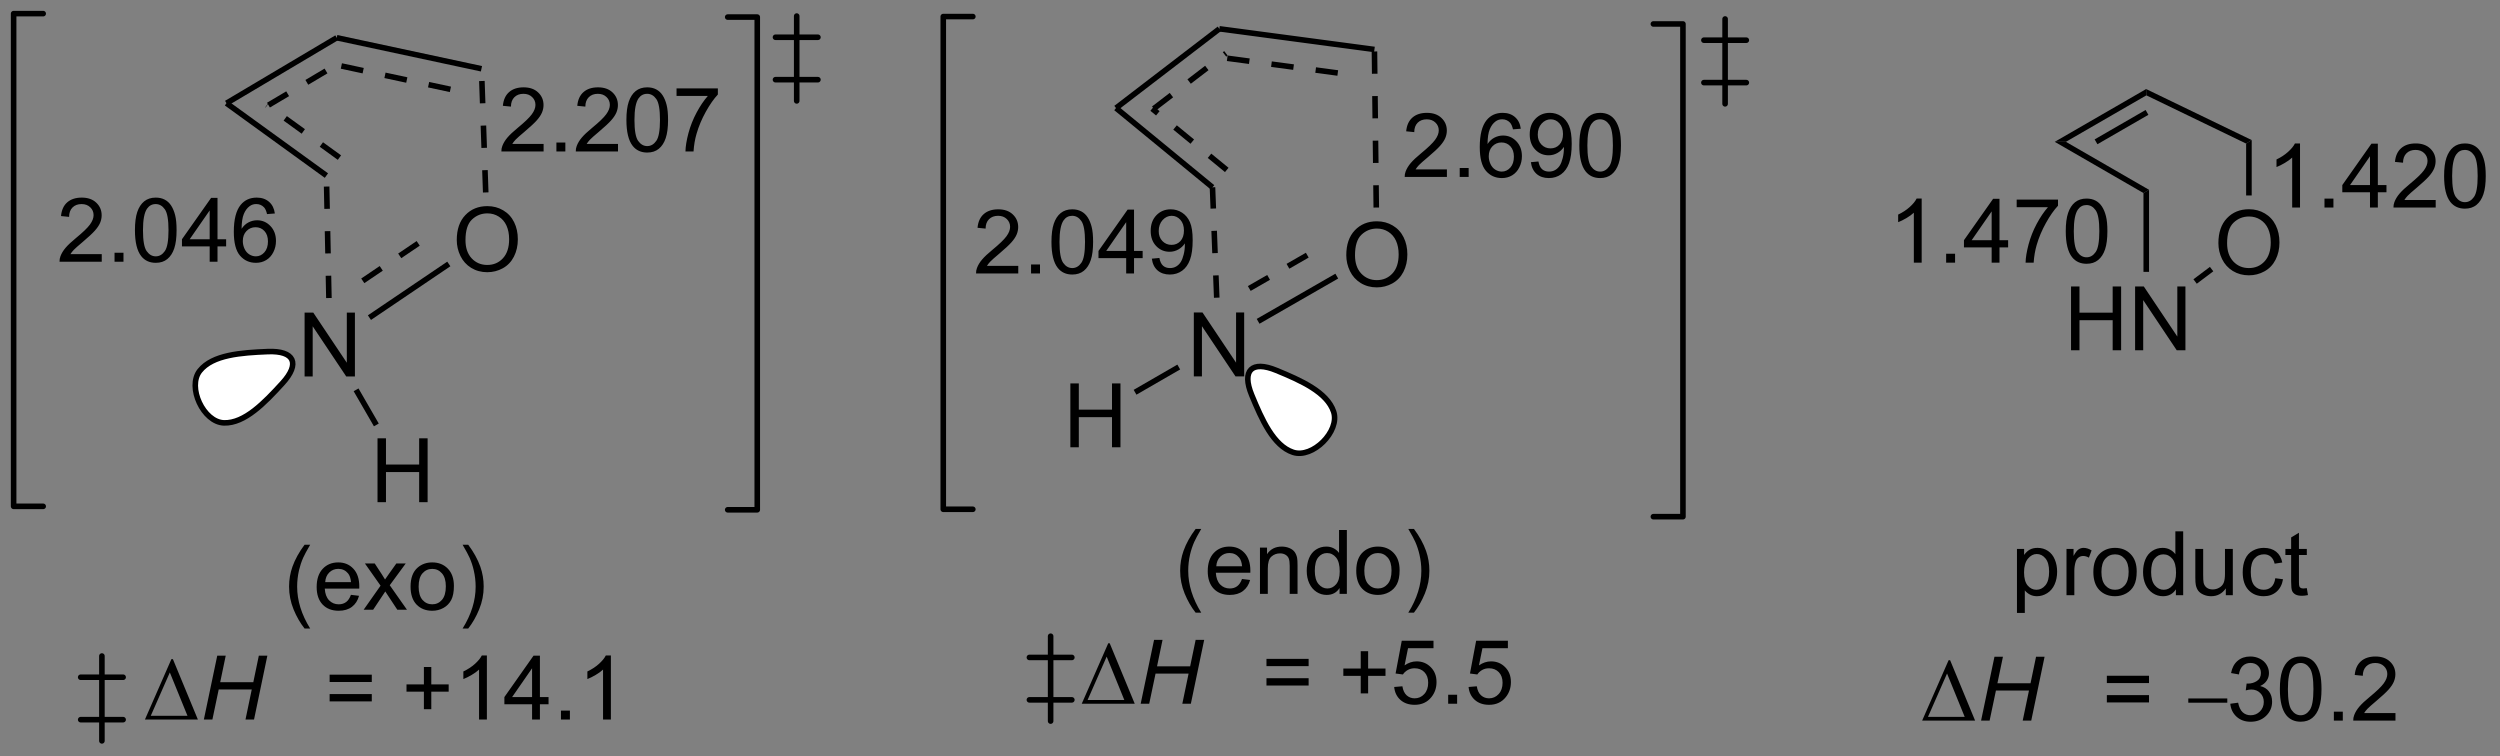 <?xml version="1.0" encoding="UTF-8"?>
<!DOCTYPE svg PUBLIC '-//W3C//DTD SVG 1.0//EN'
          'http://www.w3.org/TR/2001/REC-SVG-20010904/DTD/svg10.dtd'>
<svg stroke-dasharray="none" shape-rendering="auto" xmlns="http://www.w3.org/2000/svg" font-family="'Dialog'" text-rendering="auto" width="615" fill-opacity="1" color-interpolation="auto" color-rendering="auto" preserveAspectRatio="xMidYMid meet" font-size="12px" viewBox="0 0 615 186" fill="black" xmlns:xlink="http://www.w3.org/1999/xlink" stroke="black" image-rendering="auto" stroke-miterlimit="10" stroke-linecap="square" stroke-linejoin="miter" font-style="normal" stroke-width="1" height="186" stroke-dashoffset="0" font-weight="normal" stroke-opacity="1"
><rect x="0" y="0" width="615" height="186" fill="#808080" stroke="none"/><!--Generated by the Batik Graphics2D SVG Generator--><defs id="genericDefs"
  /><g
  ><defs id="defs1"
    ><clipPath clipPathUnits="userSpaceOnUse" id="clipPath1"
      ><path d="M0.646 4.325 L230.95 4.325 L230.95 73.927 L0.646 73.927 L0.646 4.325 Z"
      /></clipPath
      ><clipPath clipPathUnits="userSpaceOnUse" id="clipPath2"
      ><path d="M-1.347 14.59 L-1.347 82.256 L222.553 82.256 L222.553 14.59 Z"
      /></clipPath
    ></defs
    ><g transform="scale(2.667,2.667) translate(-0.646,-4.325) matrix(1.029,0,0,1.029,2.031,-10.681)"
    ><path d="M105.667 48.322 L105.667 42.595 L106.446 42.595 L109.454 47.09 L109.454 42.595 L110.18 42.595 L110.18 48.322 L109.402 48.322 L106.394 43.822 L106.394 48.322 L105.667 48.322 Z" stroke="none" clip-path="url(#clipPath2)"
    /></g
    ><g transform="matrix(2.743,0,0,2.743,3.695,-40.019)"
    ><path d="M119.392 37.475 Q119.392 36.048 120.158 35.243 Q120.924 34.436 122.135 34.436 Q122.926 34.436 123.562 34.816 Q124.2 35.194 124.533 35.871 Q124.869 36.548 124.869 37.407 Q124.869 38.279 124.517 38.967 Q124.166 39.654 123.52 40.009 Q122.877 40.363 122.129 40.363 Q121.322 40.363 120.684 39.972 Q120.049 39.579 119.721 38.904 Q119.392 38.227 119.392 37.475 ZM120.174 37.485 Q120.174 38.522 120.728 39.118 Q121.286 39.712 122.127 39.712 Q122.981 39.712 123.533 39.11 Q124.088 38.509 124.088 37.404 Q124.088 36.704 123.851 36.183 Q123.614 35.662 123.158 35.376 Q122.705 35.087 122.137 35.087 Q121.332 35.087 120.752 35.642 Q120.174 36.194 120.174 37.485 Z" stroke="none" clip-path="url(#clipPath2)"
    /></g
    ><g transform="matrix(2.743,0,0,2.743,3.695,-40.019)"
    ><path d="M111.608 43.624 L111.359 43.19 L118.414 39.136 L118.663 39.569 ZM110.815 40.68 L112.549 39.683 L112.3 39.25 L110.566 40.246 ZM114.284 38.687 L116.017 37.69 L115.768 37.257 L114.034 38.253 Z" stroke="none" clip-path="url(#clipPath2)"
    /></g
    ><g transform="matrix(2.743,0,0,2.743,3.695,-40.019)"
    ><path d="M108.023 41.278 L107.946 39.279 L107.446 39.298 L107.523 41.297 ZM107.869 37.281 L107.792 35.282 L107.293 35.301 L107.37 37.3 ZM107.715 33.284 L107.642 31.377 L107.142 31.396 L107.216 33.303 Z" stroke="none" clip-path="url(#clipPath2)"
    /></g
    ><g transform="matrix(2.743,0,0,2.743,3.695,-40.019)"
    ><path d="M122.332 33.2 L122.308 31.2 L121.808 31.206 L121.832 33.206 ZM122.285 29.2 L122.261 27.2 L121.761 27.206 L121.785 29.206 ZM122.238 25.2 L122.215 23.201 L121.715 23.206 L121.738 25.206 ZM122.191 21.201 L122.168 19.201 L121.668 19.207 L121.691 21.206 Z" stroke="none" clip-path="url(#clipPath2)"
    /></g
    ><g transform="matrix(2.743,0,0,2.743,3.695,-40.019)"
    ><path d="M107.551 31.194 L98.899 24.086 L98.581 24.473 L107.234 31.58 ZM108.83 29.636 L107.285 28.367 L106.967 28.753 L108.513 30.023 ZM105.739 27.097 L104.194 25.828 L103.876 26.214 L105.422 27.484 ZM102.648 24.558 L102.14 24.141 L101.823 24.527 L102.331 24.945 Z" stroke="none" clip-path="url(#clipPath2)"
    /></g
    ><g transform="matrix(2.743,0,0,2.743,3.695,-40.019)"
    ><path d="M98.892 24.478 L108.162 17.371 L107.858 16.974 L98.588 24.081 ZM102.274 24.535 L103.861 23.318 L103.557 22.921 L101.97 24.138 ZM105.448 22.101 L107.035 20.884 L106.731 20.487 L105.144 21.704 ZM108.623 19.667 L108.749 19.57 L108.445 19.173 L108.319 19.27 Z" stroke="none" clip-path="url(#clipPath2)"
    /></g
    ><g transform="matrix(2.743,0,0,2.743,3.695,-40.019)"
    ><path d="M107.977 17.42 L121.883 19.274 L121.949 18.779 L108.043 16.925 ZM108.682 20.062 L110.665 20.326 L110.731 19.83 L108.748 19.566 ZM112.647 20.59 L114.629 20.855 L114.695 20.359 L112.713 20.095 ZM116.612 21.119 L118.594 21.383 L118.66 20.888 L116.678 20.623 Z" stroke="none" clip-path="url(#clipPath2)"
    /></g
    ><g transform="matrix(2.743,0,0,2.743,3.695,-40.019)"
    ><path d="M25.97 48.352 L25.97 42.625 L26.748 42.625 L29.756 47.12 L29.756 42.625 L30.483 42.625 L30.483 48.352 L29.704 48.352 L26.696 43.852 L26.696 48.352 L25.97 48.352 Z" stroke="none" clip-path="url(#clipPath2)"
    /></g
    ><g transform="matrix(2.743,0,0,2.743,3.695,-40.019)"
    ><path d="M39.617 36.114 Q39.617 34.687 40.383 33.883 Q41.149 33.075 42.36 33.075 Q43.151 33.075 43.787 33.456 Q44.425 33.833 44.758 34.51 Q45.094 35.187 45.094 36.047 Q45.094 36.919 44.742 37.606 Q44.391 38.294 43.745 38.648 Q43.102 39.002 42.354 39.002 Q41.547 39.002 40.909 38.612 Q40.274 38.218 39.946 37.544 Q39.617 36.867 39.617 36.114 ZM40.399 36.125 Q40.399 37.161 40.953 37.758 Q41.511 38.351 42.352 38.351 Q43.206 38.351 43.758 37.75 Q44.313 37.148 44.313 36.044 Q44.313 35.343 44.076 34.823 Q43.839 34.302 43.383 34.015 Q42.93 33.726 42.362 33.726 Q41.557 33.726 40.977 34.281 Q40.399 34.833 40.399 36.125 Z" stroke="none" clip-path="url(#clipPath2)"
    /></g
    ><g transform="matrix(2.743,0,0,2.743,3.695,-40.019)"
    ><path d="M31.925 43.283 L31.645 42.869 L38.764 38.055 L39.044 38.469 ZM31.328 39.983 L32.984 38.863 L32.704 38.449 L31.048 39.569 ZM34.641 37.743 L36.298 36.622 L36.018 36.208 L34.361 37.329 Z" stroke="none" clip-path="url(#clipPath2)"
    /></g
    ><g transform="matrix(2.743,0,0,2.743,3.695,-40.019)"
    ><path d="M28.4 41.312 L28.36 39.313 L27.86 39.323 L27.9 41.323 ZM28.319 37.313 L28.278 35.314 L27.778 35.324 L27.819 37.323 ZM28.237 33.314 L28.196 31.314 L27.696 31.325 L27.737 33.324 Z" stroke="none" clip-path="url(#clipPath2)"
    /></g
    ><g transform="matrix(2.743,0,0,2.743,3.695,-40.019)"
    ><path d="M42.464 31.84 L42.395 29.841 L41.895 29.858 L41.964 31.857 ZM42.326 27.842 L42.257 25.843 L41.757 25.861 L41.826 27.86 ZM42.188 23.845 L42.119 21.846 L41.62 21.863 L41.689 23.862 Z" stroke="none" clip-path="url(#clipPath2)"
    /></g
    ><g transform="matrix(2.743,0,0,2.743,3.695,-40.019)"
    ><path d="M28.073 30.133 L19.112 23.644 L18.818 24.049 L27.78 30.538 ZM29.241 28.52 L27.621 27.347 L27.328 27.752 L28.948 28.925 ZM26.001 26.174 L24.381 25.001 L24.088 25.406 L25.708 26.579 ZM22.761 23.828 L22.735 23.808 L22.442 24.213 L22.468 24.233 Z" stroke="none" clip-path="url(#clipPath2)"
    /></g
    ><g transform="matrix(2.743,0,0,2.743,3.695,-40.019)"
    ><path d="M19.093 24.061 L28.981 18.19 L28.726 17.76 L18.837 23.631 ZM22.859 24.232 L24.578 23.211 L24.323 22.781 L22.603 23.802 ZM26.298 22.19 L28.018 21.169 L27.762 20.739 L26.043 21.76 Z" stroke="none" clip-path="url(#clipPath2)"
    /></g
    ><g transform="matrix(2.743,0,0,2.743,3.695,-40.019)"
    ><path d="M28.801 18.219 L41.779 21 L41.884 20.512 L28.906 17.73 ZM29.216 20.752 L31.171 21.171 L31.276 20.682 L29.32 20.263 ZM33.127 21.59 L35.083 22.009 L35.187 21.52 L33.232 21.101 ZM37.038 22.428 L38.994 22.847 L39.099 22.358 L37.143 21.939 Z" stroke="none" clip-path="url(#clipPath2)"
    /></g
    ><g fill="white" transform="matrix(2.743,0,0,2.743,3.695,-40.019)" stroke="white"
    ><path d="M18.746 52.514 C16.896 52.464 15.42 49.297 16.57 47.847 C17.72 46.398 20.276 46.221 22.664 46.122 C25.053 46.022 25.597 47.189 23.985 48.955 C22.374 50.721 20.596 52.565 18.746 52.514" stroke="none" clip-path="url(#clipPath2)"
    /></g
    ><g stroke-width="0.5" transform="matrix(2.743,0,0,2.743,3.695,-40.019)" stroke-linejoin="round" stroke-linecap="round"
    ><path fill="none" d="M18.746 52.514 C16.896 52.464 15.42 49.297 16.57 47.847 C17.72 46.398 20.276 46.221 22.664 46.122 C25.053 46.022 25.597 47.189 23.985 48.955 C22.374 50.721 20.596 52.565 18.746 52.514" clip-path="url(#clipPath2)"
    /></g
    ><g transform="matrix(2.743,0,0,2.743,3.695,-40.019)"
    ><path d="M94.647 54.703 L94.647 48.976 L95.404 48.976 L95.404 51.328 L98.381 51.328 L98.381 48.976 L99.139 48.976 L99.139 54.703 L98.381 54.703 L98.381 52.002 L95.404 52.002 L95.404 54.703 L94.647 54.703 Z" stroke="none" clip-path="url(#clipPath2)"
    /></g
    ><g transform="matrix(2.743,0,0,2.743,3.695,-40.019)"
    ><path d="M104.242 47.289 L104.492 47.722 L100.572 49.986 L100.322 49.553 Z" stroke="none" clip-path="url(#clipPath2)"
    /></g
    ><g fill="white" transform="matrix(2.743,0,0,2.743,3.695,-40.019)" stroke="white"
    ><path d="M118.256 51.511 C118.841 53.266 116.371 55.737 114.615 55.152 C112.86 54.567 111.819 52.226 110.909 50.016 C109.999 47.805 110.909 46.895 113.12 47.805 C115.33 48.715 117.671 49.755 118.256 51.511" stroke="none" clip-path="url(#clipPath2)"
    /></g
    ><g stroke-width="0.5" transform="matrix(2.743,0,0,2.743,3.695,-40.019)" stroke-linejoin="round" stroke-linecap="round"
    ><path fill="none" d="M118.256 51.511 C118.841 53.266 116.371 55.737 114.615 55.152 C112.86 54.567 111.819 52.226 110.909 50.016 C109.999 47.805 110.909 46.895 113.12 47.805 C115.33 48.715 117.671 49.755 118.256 51.511" clip-path="url(#clipPath2)"
    /></g
    ><g transform="matrix(2.743,0,0,2.743,3.695,-40.019)"
    ><path d="M32.51 59.626 L32.51 53.899 L33.268 53.899 L33.268 56.251 L36.244 56.251 L36.244 53.899 L37.002 53.899 L37.002 59.626 L36.244 59.626 L36.244 56.925 L33.268 56.925 L33.268 59.626 L32.51 59.626 Z" stroke="none" clip-path="url(#clipPath2)"
    /></g
    ><g transform="matrix(2.743,0,0,2.743,3.695,-40.019)"
    ><path d="M30.37 49.675 L30.803 49.425 L32.621 52.572 L32.188 52.822 Z" stroke="none" clip-path="url(#clipPath2)"
    /></g
    ><g transform="matrix(2.743,0,0,2.743,3.695,-40.019)"
    ><path d="M184.389 46.004 L184.389 40.278 L185.147 40.278 L185.147 42.629 L188.123 42.629 L188.123 40.278 L188.881 40.278 L188.881 46.004 L188.123 46.004 L188.123 43.304 L185.147 43.304 L185.147 46.004 L184.389 46.004 ZM190.135 46.004 L190.135 40.278 L190.913 40.278 L193.921 44.772 L193.921 40.278 L194.648 40.278 L194.648 46.004 L193.869 46.004 L190.861 41.504 L190.861 46.004 L190.135 46.004 Z" stroke="none" clip-path="url(#clipPath2)"
    /></g
    ><g transform="matrix(2.743,0,0,2.743,3.695,-40.019)"
    ><path d="M197.605 36.393 Q197.605 34.966 198.37 34.162 Q199.136 33.354 200.347 33.354 Q201.139 33.354 201.774 33.734 Q202.412 34.112 202.745 34.789 Q203.082 35.466 203.082 36.326 Q203.082 37.198 202.73 37.886 Q202.378 38.573 201.732 38.927 Q201.089 39.281 200.342 39.281 Q199.535 39.281 198.897 38.891 Q198.261 38.498 197.933 37.823 Q197.605 37.146 197.605 36.393 ZM198.386 36.404 Q198.386 37.44 198.941 38.037 Q199.498 38.63 200.339 38.63 Q201.194 38.63 201.745 38.029 Q202.3 37.427 202.3 36.323 Q202.3 35.623 202.063 35.102 Q201.826 34.581 201.37 34.294 Q200.917 34.005 200.35 34.005 Q199.545 34.005 198.964 34.56 Q198.386 35.112 198.386 36.404 Z" stroke="none" clip-path="url(#clipPath2)"
    /></g
    ><g transform="matrix(2.743,0,0,2.743,3.695,-40.019)"
    ><path d="M195.666 40.035 L195.366 39.636 L196.846 38.523 L197.147 38.922 Z" stroke="none" clip-path="url(#clipPath2)"
    /></g
    ><g transform="matrix(2.743,0,0,2.743,3.695,-40.019)"
    ><path d="M200.592 32.118 L200.092 32.118 L200.092 27.465 L200.592 27.151 Z" stroke="none" clip-path="url(#clipPath2)"
    /></g
    ><g transform="matrix(2.743,0,0,2.743,3.695,-40.019)"
    ><path d="M191.385 38.97 L190.885 38.97 L190.885 31.902 L191.385 31.613 Z" stroke="none" clip-path="url(#clipPath2)"
    /></g
    ><g transform="matrix(2.743,0,0,2.743,3.695,-40.019)"
    ><path d="M191.385 31.613 L190.885 31.902 L182.928 27.308 L183.928 27.308 Z" stroke="none" clip-path="url(#clipPath2)"
    /></g
    ><g transform="matrix(2.743,0,0,2.743,3.695,-40.019)"
    ><path d="M200.592 27.151 L200.092 27.465 L191.145 23.141 L191.124 22.576 Z" stroke="none" clip-path="url(#clipPath2)"
    /></g
    ><g transform="matrix(2.743,0,0,2.743,3.695,-40.019)"
    ><path d="M191.124 22.576 L191.145 23.141 L183.928 27.308 L182.928 27.308 ZM191.076 24.453 L186.506 27.091 L186.756 27.524 L191.326 24.886 Z" stroke="none" clip-path="url(#clipPath2)"
    /></g
    ><g stroke-width="0.5" transform="matrix(2.743,0,0,2.743,3.695,-40.019)" stroke-linejoin="round" stroke-linecap="round"
    ><path fill="none" d="M146.933 60.927 L149.584 60.927 L149.584 16.739 L146.933 16.739" clip-path="url(#clipPath2)"
    /></g
    ><g stroke-width="0.5" transform="matrix(2.743,0,0,2.743,3.695,-40.019)" stroke-linejoin="round" stroke-linecap="round"
    ><path fill="none" d="M85.899 16.075 L83.248 16.075 L83.248 60.263 L85.899 60.263" clip-path="url(#clipPath2)"
    /></g
    ><g stroke-width="0.5" transform="matrix(2.743,0,0,2.743,3.695,-40.019)" stroke-linejoin="round" stroke-linecap="round"
    ><path fill="none" d="M153.365 16.291 L153.365 23.902 M151.463 18.194 L155.268 18.194 M151.463 21.999 L155.268 21.999" clip-path="url(#clipPath2)"
    /></g
    ><g transform="matrix(2.743,0,0,2.743,3.695,-40.019)"
    ><path d="M7.778 37.383 L7.778 38.061 L3.992 38.061 Q3.984 37.805 4.075 37.571 Q4.218 37.186 4.536 36.811 Q4.856 36.436 5.458 35.943 Q6.39 35.178 6.718 34.73 Q7.046 34.282 7.046 33.883 Q7.046 33.467 6.747 33.18 Q6.45 32.891 5.968 32.891 Q5.46 32.891 5.156 33.196 Q4.851 33.501 4.849 34.04 L4.125 33.967 Q4.2 33.157 4.684 32.735 Q5.169 32.311 5.984 32.311 Q6.809 32.311 7.289 32.769 Q7.77 33.225 7.77 33.899 Q7.77 34.243 7.63 34.576 Q7.489 34.907 7.161 35.274 Q6.835 35.641 6.078 36.282 Q5.445 36.813 5.265 37.003 Q5.085 37.193 4.968 37.383 L7.778 37.383 ZM8.925 38.061 L8.925 37.258 L9.727 37.258 L9.727 38.061 L8.925 38.061 ZM10.755 35.235 Q10.755 34.219 10.963 33.602 Q11.171 32.983 11.583 32.647 Q11.997 32.311 12.622 32.311 Q13.083 32.311 13.429 32.495 Q13.778 32.68 14.005 33.032 Q14.231 33.381 14.359 33.883 Q14.489 34.383 14.489 35.235 Q14.489 36.243 14.281 36.863 Q14.075 37.483 13.661 37.821 Q13.25 38.16 12.622 38.16 Q11.794 38.16 11.32 37.563 Q10.755 36.85 10.755 35.235 ZM11.476 35.235 Q11.476 36.647 11.807 37.113 Q12.138 37.579 12.622 37.579 Q13.106 37.579 13.434 37.11 Q13.765 36.641 13.765 35.235 Q13.765 33.821 13.434 33.358 Q13.106 32.891 12.614 32.891 Q12.13 32.891 11.841 33.303 Q11.476 33.826 11.476 35.235 ZM17.457 38.061 L17.457 36.688 L14.972 36.688 L14.972 36.045 L17.587 32.334 L18.16 32.334 L18.16 36.045 L18.933 36.045 L18.933 36.688 L18.16 36.688 L18.16 38.061 L17.457 38.061 ZM17.457 36.045 L17.457 33.462 L15.665 36.045 L17.457 36.045 ZM23.302 33.735 L22.601 33.79 Q22.507 33.376 22.335 33.188 Q22.052 32.889 21.632 32.889 Q21.297 32.889 21.044 33.076 Q20.71 33.318 20.518 33.785 Q20.328 34.248 20.32 35.108 Q20.575 34.719 20.942 34.532 Q21.309 34.344 21.71 34.344 Q22.414 34.344 22.909 34.863 Q23.403 35.381 23.403 36.201 Q23.403 36.74 23.169 37.204 Q22.937 37.665 22.531 37.912 Q22.125 38.16 21.609 38.16 Q20.731 38.16 20.177 37.514 Q19.622 36.865 19.622 35.381 Q19.622 33.719 20.234 32.967 Q20.77 32.311 21.677 32.311 Q22.351 32.311 22.784 32.691 Q23.216 33.068 23.302 33.735 ZM20.429 36.204 Q20.429 36.568 20.583 36.902 Q20.739 37.233 21.015 37.407 Q21.294 37.579 21.599 37.579 Q22.044 37.579 22.364 37.219 Q22.684 36.86 22.684 36.243 Q22.684 35.649 22.367 35.308 Q22.052 34.967 21.57 34.967 Q21.093 34.967 20.76 35.308 Q20.429 35.649 20.429 36.204 Z" stroke="none" clip-path="url(#clipPath2)"
    /></g
    ><g transform="matrix(2.743,0,0,2.743,3.695,-40.019)"
    ><path d="M47.405 27.495 L47.405 28.172 L43.619 28.172 Q43.611 27.917 43.702 27.683 Q43.846 27.297 44.163 26.922 Q44.484 26.547 45.085 26.055 Q46.017 25.29 46.346 24.842 Q46.674 24.394 46.674 23.995 Q46.674 23.579 46.374 23.292 Q46.077 23.003 45.596 23.003 Q45.088 23.003 44.783 23.308 Q44.478 23.612 44.476 24.151 L43.752 24.079 Q43.827 23.269 44.312 22.847 Q44.796 22.422 45.611 22.422 Q46.437 22.422 46.916 22.881 Q47.398 23.336 47.398 24.011 Q47.398 24.355 47.257 24.688 Q47.116 25.019 46.788 25.386 Q46.463 25.753 45.705 26.394 Q45.072 26.925 44.892 27.115 Q44.713 27.305 44.596 27.495 L47.405 27.495 ZM48.553 28.172 L48.553 27.37 L49.355 27.37 L49.355 28.172 L48.553 28.172 ZM54.077 27.495 L54.077 28.172 L50.291 28.172 Q50.283 27.917 50.374 27.683 Q50.517 27.297 50.835 26.922 Q51.155 26.547 51.757 26.055 Q52.689 25.29 53.017 24.842 Q53.346 24.394 53.346 23.995 Q53.346 23.579 53.046 23.292 Q52.749 23.003 52.267 23.003 Q51.76 23.003 51.455 23.308 Q51.15 23.612 51.148 24.151 L50.424 24.079 Q50.499 23.269 50.984 22.847 Q51.468 22.422 52.283 22.422 Q53.109 22.422 53.588 22.881 Q54.069 23.336 54.069 24.011 Q54.069 24.355 53.929 24.688 Q53.788 25.019 53.46 25.386 Q53.135 25.753 52.377 26.394 Q51.744 26.925 51.564 27.115 Q51.385 27.305 51.267 27.495 L54.077 27.495 ZM54.831 25.347 Q54.831 24.331 55.04 23.714 Q55.248 23.094 55.659 22.758 Q56.073 22.422 56.698 22.422 Q57.159 22.422 57.506 22.607 Q57.855 22.792 58.081 23.144 Q58.308 23.493 58.435 23.995 Q58.566 24.495 58.566 25.347 Q58.566 26.355 58.357 26.974 Q58.151 27.594 57.737 27.933 Q57.326 28.271 56.698 28.271 Q55.87 28.271 55.396 27.675 Q54.831 26.961 54.831 25.347 ZM55.553 25.347 Q55.553 26.758 55.883 27.224 Q56.214 27.691 56.698 27.691 Q57.183 27.691 57.511 27.222 Q57.842 26.753 57.842 25.347 Q57.842 23.933 57.511 23.469 Q57.183 23.003 56.691 23.003 Q56.206 23.003 55.917 23.415 Q55.553 23.938 55.553 25.347 ZM59.327 23.196 L59.327 22.519 L63.033 22.519 L63.033 23.066 Q62.486 23.649 61.95 24.615 Q61.413 25.579 61.119 26.597 Q60.908 27.316 60.851 28.172 L60.127 28.172 Q60.14 27.495 60.392 26.54 Q60.648 25.581 61.122 24.693 Q61.596 23.805 62.132 23.196 L59.327 23.196 Z" stroke="none" clip-path="url(#clipPath2)"
    /></g
    ><g transform="matrix(2.743,0,0,2.743,3.695,-40.019)"
    ><path d="M89.974 38.435 L89.974 39.112 L86.188 39.112 Q86.18 38.857 86.271 38.623 Q86.414 38.237 86.732 37.862 Q87.052 37.487 87.654 36.995 Q88.586 36.229 88.914 35.781 Q89.242 35.334 89.242 34.935 Q89.242 34.518 88.943 34.232 Q88.646 33.943 88.164 33.943 Q87.656 33.943 87.352 34.248 Q87.047 34.552 87.044 35.091 L86.32 35.018 Q86.396 34.209 86.88 33.787 Q87.365 33.362 88.18 33.362 Q89.005 33.362 89.484 33.82 Q89.966 34.276 89.966 34.951 Q89.966 35.294 89.826 35.628 Q89.685 35.959 89.357 36.326 Q89.031 36.693 88.273 37.334 Q87.641 37.865 87.461 38.055 Q87.281 38.245 87.164 38.435 L89.974 38.435 ZM91.121 39.112 L91.121 38.31 L91.923 38.31 L91.923 39.112 L91.121 39.112 ZM92.951 36.287 Q92.951 35.271 93.159 34.654 Q93.367 34.034 93.779 33.698 Q94.193 33.362 94.818 33.362 Q95.279 33.362 95.625 33.547 Q95.974 33.732 96.201 34.084 Q96.427 34.432 96.555 34.935 Q96.685 35.435 96.685 36.287 Q96.685 37.294 96.477 37.914 Q96.271 38.534 95.857 38.873 Q95.445 39.211 94.818 39.211 Q93.99 39.211 93.516 38.615 Q92.951 37.901 92.951 36.287 ZM93.672 36.287 Q93.672 37.698 94.003 38.164 Q94.333 38.63 94.818 38.63 Q95.302 38.63 95.63 38.162 Q95.961 37.693 95.961 36.287 Q95.961 34.873 95.63 34.409 Q95.302 33.943 94.81 33.943 Q94.326 33.943 94.037 34.354 Q93.672 34.878 93.672 36.287 ZM99.652 39.112 L99.652 37.74 L97.168 37.74 L97.168 37.096 L99.783 33.386 L100.356 33.386 L100.356 37.096 L101.129 37.096 L101.129 37.74 L100.356 37.74 L100.356 39.112 L99.652 39.112 ZM99.652 37.096 L99.652 34.513 L97.861 37.096 L99.652 37.096 ZM101.953 37.787 L102.63 37.724 Q102.716 38.201 102.958 38.417 Q103.201 38.63 103.578 38.63 Q103.904 38.63 104.146 38.482 Q104.391 38.334 104.547 38.086 Q104.703 37.839 104.807 37.417 Q104.914 36.995 104.914 36.557 Q104.914 36.511 104.912 36.417 Q104.701 36.753 104.333 36.961 Q103.969 37.169 103.544 37.169 Q102.833 37.169 102.341 36.654 Q101.849 36.138 101.849 35.294 Q101.849 34.425 102.362 33.893 Q102.875 33.362 103.648 33.362 Q104.208 33.362 104.669 33.664 Q105.133 33.964 105.373 34.521 Q105.615 35.076 105.615 36.13 Q105.615 37.229 105.375 37.88 Q105.138 38.529 104.667 38.87 Q104.195 39.211 103.563 39.211 Q102.891 39.211 102.464 38.839 Q102.039 38.464 101.953 37.787 ZM104.833 35.261 Q104.833 34.654 104.51 34.3 Q104.188 33.943 103.734 33.943 Q103.266 33.943 102.917 34.326 Q102.57 34.709 102.57 35.318 Q102.57 35.865 102.901 36.209 Q103.232 36.55 103.716 36.55 Q104.203 36.55 104.518 36.209 Q104.833 35.865 104.833 35.261 Z" stroke="none" clip-path="url(#clipPath2)"
    /></g
    ><g transform="matrix(2.743,0,0,2.743,3.695,-40.019)"
    ><path d="M128.416 29.783 L128.416 30.46 L124.63 30.46 Q124.622 30.205 124.713 29.97 Q124.857 29.585 125.174 29.21 Q125.495 28.835 126.096 28.343 Q127.028 27.577 127.357 27.129 Q127.685 26.681 127.685 26.283 Q127.685 25.866 127.385 25.58 Q127.088 25.291 126.607 25.291 Q126.099 25.291 125.794 25.595 Q125.489 25.9 125.487 26.439 L124.763 26.366 Q124.838 25.556 125.323 25.134 Q125.807 24.71 126.622 24.71 Q127.448 24.71 127.927 25.168 Q128.409 25.624 128.409 26.298 Q128.409 26.642 128.268 26.975 Q128.127 27.306 127.799 27.673 Q127.474 28.041 126.716 28.681 Q126.083 29.212 125.903 29.402 Q125.724 29.593 125.607 29.783 L128.416 29.783 ZM129.564 30.46 L129.564 29.658 L130.366 29.658 L130.366 30.46 L129.564 30.46 ZM135.041 26.134 L134.341 26.189 Q134.247 25.775 134.075 25.587 Q133.791 25.288 133.372 25.288 Q133.036 25.288 132.784 25.475 Q132.45 25.718 132.258 26.184 Q132.067 26.647 132.06 27.507 Q132.315 27.119 132.682 26.931 Q133.049 26.744 133.45 26.744 Q134.153 26.744 134.648 27.262 Q135.143 27.78 135.143 28.6 Q135.143 29.14 134.909 29.603 Q134.677 30.064 134.271 30.311 Q133.864 30.559 133.349 30.559 Q132.471 30.559 131.916 29.913 Q131.362 29.265 131.362 27.78 Q131.362 26.119 131.974 25.366 Q132.51 24.71 133.416 24.71 Q134.091 24.71 134.523 25.09 Q134.956 25.468 135.041 26.134 ZM132.169 28.603 Q132.169 28.968 132.323 29.301 Q132.479 29.632 132.755 29.806 Q133.034 29.978 133.338 29.978 Q133.784 29.978 134.104 29.619 Q134.424 29.259 134.424 28.642 Q134.424 28.048 134.107 27.707 Q133.791 27.366 133.31 27.366 Q132.833 27.366 132.5 27.707 Q132.169 28.048 132.169 28.603 ZM135.946 29.134 L136.624 29.072 Q136.709 29.548 136.952 29.765 Q137.194 29.978 137.571 29.978 Q137.897 29.978 138.139 29.83 Q138.384 29.681 138.54 29.434 Q138.696 29.186 138.801 28.765 Q138.907 28.343 138.907 27.905 Q138.907 27.858 138.905 27.765 Q138.694 28.1 138.327 28.309 Q137.962 28.517 137.537 28.517 Q136.827 28.517 136.334 28.002 Q135.842 27.486 135.842 26.642 Q135.842 25.772 136.355 25.241 Q136.868 24.71 137.642 24.71 Q138.202 24.71 138.662 25.012 Q139.126 25.311 139.366 25.869 Q139.608 26.423 139.608 27.478 Q139.608 28.577 139.368 29.228 Q139.131 29.877 138.66 30.218 Q138.189 30.559 137.556 30.559 Q136.884 30.559 136.457 30.186 Q136.032 29.811 135.946 29.134 ZM138.827 26.608 Q138.827 26.002 138.504 25.647 Q138.181 25.291 137.728 25.291 Q137.259 25.291 136.91 25.673 Q136.564 26.056 136.564 26.666 Q136.564 27.212 136.894 27.556 Q137.225 27.897 137.709 27.897 Q138.196 27.897 138.512 27.556 Q138.827 27.212 138.827 26.608 ZM140.291 27.634 Q140.291 26.619 140.5 26.002 Q140.708 25.382 141.12 25.046 Q141.534 24.71 142.159 24.71 Q142.62 24.71 142.966 24.895 Q143.315 25.08 143.541 25.431 Q143.768 25.78 143.896 26.283 Q144.026 26.783 144.026 27.634 Q144.026 28.642 143.817 29.262 Q143.612 29.882 143.198 30.22 Q142.786 30.559 142.159 30.559 Q141.331 30.559 140.857 29.962 Q140.291 29.249 140.291 27.634 ZM141.013 27.634 Q141.013 29.046 141.344 29.512 Q141.674 29.978 142.159 29.978 Q142.643 29.978 142.971 29.509 Q143.302 29.041 143.302 27.634 Q143.302 26.22 142.971 25.757 Q142.643 25.291 142.151 25.291 Q141.666 25.291 141.377 25.702 Q141.013 26.225 141.013 27.634 Z" stroke="none" clip-path="url(#clipPath2)"
    /></g
    ><g stroke-width="0.5" transform="matrix(2.743,0,0,2.743,3.695,-40.019)" stroke-linejoin="round" stroke-linecap="round"
    ><path fill="none" d="M63.915 60.309 L66.566 60.309 L66.566 16.121 L63.915 16.121" clip-path="url(#clipPath2)"
    /></g
    ><g stroke-width="0.5" transform="matrix(2.743,0,0,2.743,3.695,-40.019)" stroke-linejoin="round" stroke-linecap="round"
    ><path fill="none" d="M2.526 15.812 L-0.125 15.812 L-0.125 60 L2.526 60" clip-path="url(#clipPath2)"
    /></g
    ><g stroke-width="0.5" transform="matrix(2.743,0,0,2.743,3.695,-40.019)" stroke-linejoin="round" stroke-linecap="round"
    ><path fill="none" d="M70.104 16.029 L70.104 23.639 M68.201 17.931 L72.006 17.931 M68.201 21.736 L72.006 21.736" clip-path="url(#clipPath2)"
    /></g
    ><g transform="matrix(2.743,0,0,2.743,3.695,-40.019)"
    ><path d="M170.994 38.147 L170.291 38.147 L170.291 33.665 Q170.036 33.907 169.625 34.15 Q169.213 34.392 168.885 34.514 L168.885 33.834 Q169.473 33.556 169.913 33.163 Q170.356 32.767 170.541 32.397 L170.994 32.397 L170.994 38.147 ZM173.188 38.147 L173.188 37.345 L173.99 37.345 L173.99 38.147 L173.188 38.147 ZM177.27 38.147 L177.27 36.775 L174.786 36.775 L174.786 36.131 L177.4 32.42 L177.973 32.42 L177.973 36.131 L178.747 36.131 L178.747 36.775 L177.973 36.775 L177.973 38.147 L177.27 38.147 ZM177.27 36.131 L177.27 33.548 L175.479 36.131 L177.27 36.131 ZM179.514 33.17 L179.514 32.493 L183.22 32.493 L183.22 33.04 Q182.673 33.623 182.136 34.59 Q181.6 35.553 181.305 36.571 Q181.095 37.29 181.037 38.147 L180.313 38.147 Q180.326 37.47 180.579 36.514 Q180.834 35.556 181.308 34.668 Q181.782 33.78 182.319 33.17 L179.514 33.17 ZM183.916 35.321 Q183.916 34.306 184.125 33.689 Q184.333 33.069 184.744 32.733 Q185.158 32.397 185.783 32.397 Q186.244 32.397 186.591 32.582 Q186.94 32.767 187.166 33.118 Q187.393 33.467 187.52 33.97 Q187.65 34.47 187.65 35.321 Q187.65 36.329 187.442 36.949 Q187.237 37.569 186.822 37.907 Q186.411 38.246 185.783 38.246 Q184.955 38.246 184.481 37.65 Q183.916 36.936 183.916 35.321 ZM184.637 35.321 Q184.637 36.733 184.968 37.199 Q185.299 37.665 185.783 37.665 Q186.268 37.665 186.596 37.196 Q186.927 36.728 186.927 35.321 Q186.927 33.907 186.596 33.444 Q186.268 32.978 185.775 32.978 Q185.291 32.978 185.002 33.389 Q184.637 33.913 184.637 35.321 Z" stroke="none" clip-path="url(#clipPath2)"
    /></g
    ><g transform="matrix(2.743,0,0,2.743,3.695,-40.019)"
    ><path d="M204.925 33.203 L204.222 33.203 L204.222 28.721 Q203.967 28.963 203.555 29.205 Q203.144 29.448 202.816 29.57 L202.816 28.89 Q203.404 28.612 203.844 28.218 Q204.287 27.823 204.472 27.453 L204.925 27.453 L204.925 33.203 ZM207.119 33.203 L207.119 32.401 L207.921 32.401 L207.921 33.203 L207.119 33.203 ZM211.201 33.203 L211.201 31.83 L208.717 31.83 L208.717 31.187 L211.331 27.476 L211.904 27.476 L211.904 31.187 L212.678 31.187 L212.678 31.83 L211.904 31.83 L211.904 33.203 L211.201 33.203 ZM211.201 31.187 L211.201 28.604 L209.409 31.187 L211.201 31.187 ZM217.093 32.526 L217.093 33.203 L213.306 33.203 Q213.299 32.948 213.39 32.713 Q213.533 32.328 213.851 31.953 Q214.171 31.578 214.773 31.086 Q215.705 30.32 216.033 29.872 Q216.361 29.424 216.361 29.026 Q216.361 28.609 216.062 28.323 Q215.765 28.034 215.283 28.034 Q214.775 28.034 214.471 28.338 Q214.166 28.643 214.163 29.182 L213.439 29.109 Q213.515 28.299 213.999 27.877 Q214.484 27.453 215.299 27.453 Q216.124 27.453 216.603 27.911 Q217.085 28.367 217.085 29.041 Q217.085 29.385 216.945 29.718 Q216.804 30.049 216.476 30.416 Q216.15 30.784 215.392 31.424 Q214.76 31.955 214.58 32.145 Q214.4 32.336 214.283 32.526 L217.093 32.526 ZM217.847 30.377 Q217.847 29.362 218.055 28.744 Q218.263 28.125 218.675 27.789 Q219.089 27.453 219.714 27.453 Q220.175 27.453 220.521 27.638 Q220.87 27.823 221.097 28.174 Q221.323 28.523 221.451 29.026 Q221.581 29.526 221.581 30.377 Q221.581 31.385 221.373 32.005 Q221.167 32.625 220.753 32.963 Q220.342 33.302 219.714 33.302 Q218.886 33.302 218.412 32.705 Q217.847 31.992 217.847 30.377 ZM218.568 30.377 Q218.568 31.789 218.899 32.255 Q219.23 32.721 219.714 32.721 Q220.198 32.721 220.526 32.252 Q220.857 31.784 220.857 30.377 Q220.857 28.963 220.526 28.5 Q220.198 28.034 219.706 28.034 Q219.222 28.034 218.933 28.445 Q218.568 28.968 218.568 30.377 Z" stroke="none" clip-path="url(#clipPath2)"
    /></g
    ><g transform="matrix(2.743,0,0,2.743,3.695,-40.019)"
    ><path d="M25.966 70.956 Q25.383 70.221 24.979 69.237 Q24.578 68.25 24.578 67.195 Q24.578 66.265 24.88 65.414 Q25.232 64.427 25.966 63.445 L26.469 63.445 Q25.997 64.258 25.844 64.606 Q25.607 65.146 25.469 65.731 Q25.302 66.461 25.302 67.2 Q25.302 69.078 26.469 70.956 L25.966 70.956 ZM30.125 67.935 L30.852 68.023 Q30.68 68.661 30.214 69.013 Q29.75 69.364 29.029 69.364 Q28.117 69.364 27.584 68.805 Q27.052 68.242 27.052 67.231 Q27.052 66.185 27.591 65.606 Q28.13 65.028 28.99 65.028 Q29.82 65.028 30.346 65.596 Q30.875 66.161 30.875 67.187 Q30.875 67.25 30.872 67.375 L27.779 67.375 Q27.818 68.06 28.164 68.424 Q28.513 68.786 29.031 68.786 Q29.419 68.786 29.693 68.583 Q29.966 68.38 30.125 67.935 ZM27.818 66.797 L30.133 66.797 Q30.086 66.273 29.867 66.013 Q29.531 65.606 28.997 65.606 Q28.513 65.606 28.182 65.932 Q27.852 66.255 27.818 66.797 ZM31.267 69.271 L32.783 67.114 L31.379 65.122 L32.259 65.122 L32.895 66.094 Q33.074 66.372 33.184 66.56 Q33.356 66.302 33.502 66.101 L34.199 65.122 L35.041 65.122 L33.606 67.075 L35.15 69.271 L34.285 69.271 L33.434 67.981 L33.207 67.633 L32.119 69.271 L31.267 69.271 ZM35.473 67.195 Q35.473 66.044 36.113 65.489 Q36.65 65.028 37.418 65.028 Q38.275 65.028 38.817 65.588 Q39.361 66.148 39.361 67.138 Q39.361 67.937 39.119 68.398 Q38.879 68.856 38.421 69.112 Q37.962 69.364 37.418 69.364 Q36.548 69.364 36.009 68.807 Q35.473 68.247 35.473 67.195 ZM36.197 67.195 Q36.197 67.992 36.543 68.39 Q36.892 68.786 37.418 68.786 Q37.942 68.786 38.288 68.388 Q38.637 67.989 38.637 67.172 Q38.637 66.403 38.288 66.008 Q37.939 65.609 37.418 65.609 Q36.892 65.609 36.543 66.005 Q36.197 66.398 36.197 67.195 ZM40.646 70.956 L40.141 70.956 Q41.31 69.078 41.31 67.2 Q41.31 66.466 41.141 65.742 Q41.008 65.156 40.771 64.617 Q40.617 64.265 40.141 63.445 L40.646 63.445 Q41.38 64.427 41.732 65.414 Q42.031 66.265 42.031 67.195 Q42.031 68.25 41.628 69.237 Q41.224 70.221 40.646 70.956 Z" stroke="none" clip-path="url(#clipPath2)"
    /></g
    ><g transform="matrix(2.743,0,0,2.743,3.695,-40.019)"
    ><path d="M11.65 79.121 L14.025 73.701 L14.158 73.701 L16.4 79.121 L11.65 79.121 ZM15.467 78.787 L13.884 74.897 L12.173 78.787 L15.467 78.787 Z" stroke="none" clip-path="url(#clipPath2)"
    /></g
    ><g transform="matrix(2.743,0,0,2.743,3.695,-40.019)"
    ><path d="M16.935 79.121 L18.136 73.394 L18.896 73.394 L18.401 75.772 L21.37 75.772 L21.865 73.394 L22.63 73.394 L21.435 79.121 L20.669 79.121 L21.232 76.42 L18.268 76.42 L17.701 79.121 L16.935 79.121 Z" stroke="none" clip-path="url(#clipPath2)"
    /></g
    ><g transform="matrix(2.743,0,0,2.743,3.695,-40.019)"
    ><path d="M31.996 75.753 L28.215 75.753 L28.215 75.097 L31.996 75.097 L31.996 75.753 ZM31.996 77.49 L28.215 77.49 L28.215 76.834 L31.996 76.834 L31.996 77.49 ZM36.669 78.194 L36.669 76.623 L35.109 76.623 L35.109 75.967 L36.669 75.967 L36.669 74.41 L37.333 74.41 L37.333 75.967 L38.891 75.967 L38.891 76.623 L37.333 76.623 L37.333 78.194 L36.669 78.194 ZM42.318 79.121 L41.615 79.121 L41.615 74.639 Q41.359 74.881 40.948 75.123 Q40.536 75.365 40.208 75.488 L40.208 74.808 Q40.797 74.529 41.237 74.136 Q41.68 73.74 41.865 73.371 L42.318 73.371 L42.318 79.121 ZM46.371 79.121 L46.371 77.748 L43.887 77.748 L43.887 77.105 L46.501 73.394 L47.074 73.394 L47.074 77.105 L47.848 77.105 L47.848 77.748 L47.074 77.748 L47.074 79.121 L46.371 79.121 ZM46.371 77.105 L46.371 74.522 L44.58 77.105 L46.371 77.105 ZM48.961 79.121 L48.961 78.319 L49.763 78.319 L49.763 79.121 L48.961 79.121 ZM53.439 79.121 L52.736 79.121 L52.736 74.639 Q52.481 74.881 52.069 75.123 Q51.658 75.365 51.33 75.488 L51.33 74.808 Q51.918 74.529 52.358 74.136 Q52.801 73.74 52.986 73.371 L53.439 73.371 L53.439 79.121 Z" stroke="none" clip-path="url(#clipPath2)"
    /></g
    ><g transform="matrix(2.743,0,0,2.743,3.695,-40.019)"
    ><path d="M105.88 69.535 Q105.297 68.8 104.893 67.816 Q104.492 66.829 104.492 65.775 Q104.492 64.845 104.794 63.993 Q105.146 63.006 105.88 62.025 L106.383 62.025 Q105.912 62.837 105.758 63.186 Q105.521 63.725 105.383 64.311 Q105.216 65.04 105.216 65.78 Q105.216 67.657 106.383 69.535 L105.88 69.535 ZM110.039 66.514 L110.766 66.603 Q110.594 67.241 110.128 67.592 Q109.664 67.944 108.943 67.944 Q108.031 67.944 107.498 67.384 Q106.966 66.821 106.966 65.811 Q106.966 64.764 107.505 64.186 Q108.044 63.608 108.904 63.608 Q109.735 63.608 110.261 64.175 Q110.789 64.741 110.789 65.767 Q110.789 65.829 110.787 65.954 L107.693 65.954 Q107.732 66.639 108.078 67.004 Q108.427 67.366 108.945 67.366 Q109.334 67.366 109.607 67.162 Q109.88 66.959 110.039 66.514 ZM107.732 65.376 L110.047 65.376 Q110 64.853 109.781 64.592 Q109.445 64.186 108.912 64.186 Q108.427 64.186 108.097 64.511 Q107.766 64.834 107.732 65.376 ZM111.65 67.85 L111.65 63.702 L112.283 63.702 L112.283 64.29 Q112.739 63.608 113.603 63.608 Q113.978 63.608 114.291 63.743 Q114.606 63.876 114.762 64.095 Q114.918 64.314 114.981 64.616 Q115.02 64.811 115.02 65.298 L115.02 67.85 L114.317 67.85 L114.317 65.327 Q114.317 64.897 114.233 64.683 Q114.153 64.47 113.944 64.345 Q113.736 64.217 113.455 64.217 Q113.004 64.217 112.679 64.504 Q112.353 64.787 112.353 65.584 L112.353 67.85 L111.65 67.85 ZM118.789 67.85 L118.789 67.327 Q118.396 67.944 117.63 67.944 Q117.133 67.944 116.716 67.67 Q116.302 67.397 116.073 66.907 Q115.844 66.415 115.844 65.78 Q115.844 65.157 116.05 64.652 Q116.258 64.147 116.672 63.879 Q117.086 63.608 117.599 63.608 Q117.974 63.608 118.266 63.767 Q118.56 63.923 118.742 64.178 L118.742 62.123 L119.443 62.123 L119.443 67.85 L118.789 67.85 ZM116.568 65.78 Q116.568 66.577 116.904 66.972 Q117.24 67.366 117.695 67.366 Q118.156 67.366 118.479 66.988 Q118.802 66.61 118.802 65.837 Q118.802 64.985 118.474 64.587 Q118.146 64.189 117.664 64.189 Q117.195 64.189 116.88 64.571 Q116.568 64.954 116.568 65.78 ZM120.285 65.775 Q120.285 64.623 120.926 64.069 Q121.462 63.608 122.231 63.608 Q123.087 63.608 123.629 64.168 Q124.173 64.728 124.173 65.717 Q124.173 66.517 123.931 66.978 Q123.692 67.436 123.233 67.691 Q122.775 67.944 122.231 67.944 Q121.361 67.944 120.822 67.386 Q120.285 66.827 120.285 65.775 ZM121.009 65.775 Q121.009 66.571 121.356 66.97 Q121.705 67.366 122.231 67.366 Q122.754 67.366 123.1 66.967 Q123.449 66.569 123.449 65.751 Q123.449 64.983 123.1 64.587 Q122.751 64.189 122.231 64.189 Q121.705 64.189 121.356 64.584 Q121.009 64.978 121.009 65.775 ZM125.459 69.535 L124.953 69.535 Q126.123 67.657 126.123 65.78 Q126.123 65.045 125.953 64.321 Q125.82 63.735 125.584 63.196 Q125.43 62.845 124.953 62.025 L125.459 62.025 Q126.193 63.006 126.544 63.993 Q126.844 64.845 126.844 65.775 Q126.844 66.829 126.44 67.816 Q126.037 68.8 125.459 69.535 Z" stroke="none" clip-path="url(#clipPath2)"
    /></g
    ><g transform="matrix(2.743,0,0,2.743,3.695,-40.019)"
    ><path d="M95.668 77.7 L98.043 72.281 L98.175 72.281 L100.418 77.7 L95.668 77.7 ZM99.485 77.367 L97.902 73.476 L96.191 77.367 L99.485 77.367 Z" stroke="none" clip-path="url(#clipPath2)"
    /></g
    ><g transform="matrix(2.743,0,0,2.743,3.695,-40.019)"
    ><path d="M100.953 77.7 L102.153 71.973 L102.914 71.973 L102.419 74.351 L105.388 74.351 L105.882 71.973 L106.648 71.973 L105.453 77.7 L104.687 77.7 L105.249 74.999 L102.286 74.999 L101.718 77.7 L100.953 77.7 Z" stroke="none" clip-path="url(#clipPath2)"
    /></g
    ><g transform="matrix(2.743,0,0,2.743,3.695,-40.019)"
    ><path d="M116.014 74.333 L112.233 74.333 L112.233 73.677 L116.014 73.677 L116.014 74.333 ZM116.014 76.07 L112.233 76.07 L112.233 75.413 L116.014 75.413 L116.014 76.07 ZM120.687 76.773 L120.687 75.203 L119.127 75.203 L119.127 74.546 L120.687 74.546 L120.687 72.989 L121.351 72.989 L121.351 74.546 L122.908 74.546 L122.908 75.203 L121.351 75.203 L121.351 76.773 L120.687 76.773 ZM123.687 76.2 L124.424 76.138 Q124.507 76.677 124.804 76.947 Q125.104 77.218 125.525 77.218 Q126.033 77.218 126.385 76.835 Q126.736 76.453 126.736 75.82 Q126.736 75.218 126.398 74.872 Q126.062 74.523 125.515 74.523 Q125.174 74.523 124.9 74.679 Q124.627 74.833 124.471 75.078 L123.812 74.992 L124.367 72.052 L127.213 72.052 L127.213 72.723 L124.929 72.723 L124.619 74.263 Q125.135 73.903 125.703 73.903 Q126.453 73.903 126.968 74.424 Q127.484 74.942 127.484 75.757 Q127.484 76.536 127.031 77.101 Q126.479 77.799 125.525 77.799 Q124.744 77.799 124.249 77.362 Q123.757 76.921 123.687 76.2 ZM128.529 77.7 L128.529 76.898 L129.332 76.898 L129.332 77.7 L128.529 77.7 ZM130.359 76.2 L131.096 76.138 Q131.179 76.677 131.476 76.947 Q131.775 77.218 132.197 77.218 Q132.705 77.218 133.057 76.835 Q133.408 76.453 133.408 75.82 Q133.408 75.218 133.07 74.872 Q132.734 74.523 132.187 74.523 Q131.846 74.523 131.572 74.679 Q131.299 74.833 131.143 75.078 L130.484 74.992 L131.038 72.052 L133.885 72.052 L133.885 72.723 L131.601 72.723 L131.291 74.263 Q131.807 73.903 132.375 73.903 Q133.125 73.903 133.64 74.424 Q134.156 74.942 134.156 75.757 Q134.156 76.536 133.703 77.101 Q133.15 77.799 132.197 77.799 Q131.416 77.799 130.921 77.362 Q130.429 76.921 130.359 76.2 Z" stroke="none" clip-path="url(#clipPath2)"
    /></g
    ><g transform="matrix(2.743,0,0,2.743,3.695,-40.019)"
    ><path d="M179.54 69.558 L179.54 63.818 L180.181 63.818 L180.181 64.357 Q180.407 64.039 180.691 63.883 Q180.978 63.724 181.384 63.724 Q181.915 63.724 182.322 63.998 Q182.728 64.271 182.934 64.769 Q183.142 65.266 183.142 65.86 Q183.142 66.498 182.913 67.008 Q182.684 67.516 182.249 67.789 Q181.814 68.06 181.332 68.06 Q180.981 68.06 180.702 67.912 Q180.423 67.763 180.244 67.537 L180.244 69.558 L179.54 69.558 ZM180.176 65.914 Q180.176 66.716 180.499 67.099 Q180.824 67.482 181.285 67.482 Q181.754 67.482 182.087 67.086 Q182.423 66.688 182.423 65.857 Q182.423 65.063 182.095 64.669 Q181.769 64.274 181.316 64.274 Q180.869 64.274 180.522 64.696 Q180.176 65.115 180.176 65.914 ZM183.982 67.966 L183.982 63.818 L184.615 63.818 L184.615 64.446 Q184.857 64.005 185.06 63.865 Q185.266 63.724 185.513 63.724 Q185.867 63.724 186.234 63.951 L185.992 64.602 Q185.734 64.451 185.476 64.451 Q185.247 64.451 185.062 64.589 Q184.88 64.727 184.802 64.974 Q184.685 65.349 184.685 65.794 L184.685 67.966 L183.982 67.966 ZM186.391 65.891 Q186.391 64.74 187.031 64.185 Q187.568 63.724 188.336 63.724 Q189.193 63.724 189.734 64.284 Q190.279 64.844 190.279 65.834 Q190.279 66.633 190.036 67.094 Q189.797 67.552 189.339 67.808 Q188.88 68.06 188.336 68.06 Q187.466 68.06 186.927 67.503 Q186.391 66.943 186.391 65.891 ZM187.115 65.891 Q187.115 66.688 187.461 67.086 Q187.81 67.482 188.336 67.482 Q188.859 67.482 189.206 67.084 Q189.555 66.685 189.555 65.867 Q189.555 65.099 189.206 64.703 Q188.857 64.305 188.336 64.305 Q187.81 64.305 187.461 64.701 Q187.115 65.094 187.115 65.891 ZM193.793 67.966 L193.793 67.443 Q193.4 68.06 192.634 68.06 Q192.137 68.06 191.72 67.787 Q191.306 67.513 191.077 67.024 Q190.848 66.531 190.848 65.896 Q190.848 65.274 191.053 64.769 Q191.262 64.263 191.676 63.995 Q192.09 63.724 192.603 63.724 Q192.978 63.724 193.269 63.883 Q193.564 64.039 193.746 64.294 L193.746 62.24 L194.447 62.24 L194.447 67.966 L193.793 67.966 ZM191.572 65.896 Q191.572 66.693 191.907 67.089 Q192.244 67.482 192.699 67.482 Q193.16 67.482 193.483 67.104 Q193.806 66.727 193.806 65.953 Q193.806 65.102 193.478 64.703 Q193.15 64.305 192.668 64.305 Q192.199 64.305 191.884 64.688 Q191.572 65.071 191.572 65.896 ZM198.271 67.966 L198.271 67.357 Q197.786 68.06 196.953 68.06 Q196.586 68.06 196.268 67.919 Q195.951 67.779 195.794 67.565 Q195.641 67.352 195.578 67.044 Q195.536 66.836 195.536 66.388 L195.536 63.818 L196.24 63.818 L196.24 66.117 Q196.24 66.669 196.281 66.86 Q196.349 67.138 196.562 67.297 Q196.779 67.453 197.094 67.453 Q197.411 67.453 197.688 67.292 Q197.966 67.13 198.081 66.852 Q198.195 66.571 198.195 66.039 L198.195 63.818 L198.898 63.818 L198.898 67.966 L198.271 67.966 ZM202.707 66.446 L203.4 66.537 Q203.285 67.25 202.819 67.656 Q202.353 68.06 201.673 68.06 Q200.822 68.06 200.303 67.503 Q199.785 66.946 199.785 65.906 Q199.785 65.235 200.006 64.732 Q200.231 64.227 200.686 63.977 Q201.142 63.724 201.676 63.724 Q202.353 63.724 202.782 64.065 Q203.212 64.406 203.332 65.037 L202.65 65.141 Q202.551 64.724 202.303 64.513 Q202.056 64.302 201.704 64.302 Q201.173 64.302 200.84 64.683 Q200.509 65.063 200.509 65.888 Q200.509 66.724 200.829 67.104 Q201.15 67.482 201.665 67.482 Q202.079 67.482 202.356 67.229 Q202.634 66.974 202.707 66.446 ZM205.535 67.336 L205.637 67.959 Q205.34 68.021 205.106 68.021 Q204.723 68.021 204.512 67.901 Q204.301 67.779 204.215 67.581 Q204.129 67.383 204.129 66.75 L204.129 64.365 L203.613 64.365 L203.613 63.818 L204.129 63.818 L204.129 62.789 L204.829 62.367 L204.829 63.818 L205.535 63.818 L205.535 64.365 L204.829 64.365 L204.829 66.789 Q204.829 67.091 204.866 67.177 Q204.902 67.263 204.986 67.315 Q205.072 67.365 205.228 67.365 Q205.345 67.365 205.535 67.336 Z" stroke="none" clip-path="url(#clipPath2)"
    /></g
    ><g transform="matrix(2.743,0,0,2.743,3.695,-40.019)"
    ><path d="M171.036 79.216 L173.411 73.797 L173.544 73.797 L175.786 79.216 L171.036 79.216 ZM174.854 78.883 L173.27 74.992 L171.559 78.883 L174.854 78.883 Z" stroke="none" clip-path="url(#clipPath2)"
    /></g
    ><g transform="matrix(2.743,0,0,2.743,3.695,-40.019)"
    ><path d="M176.321 79.216 L177.522 73.49 L178.282 73.49 L177.787 75.867 L180.756 75.867 L181.251 73.49 L182.016 73.49 L180.821 79.216 L180.055 79.216 L180.618 76.516 L177.655 76.516 L177.087 79.216 L176.321 79.216 Z" stroke="none" clip-path="url(#clipPath2)"
    /></g
    ><g transform="matrix(2.743,0,0,2.743,3.695,-40.019)"
    ><path d="M191.382 75.849 L187.601 75.849 L187.601 75.193 L191.382 75.193 L191.382 75.849 ZM191.382 77.586 L187.601 77.586 L187.601 76.93 L191.382 76.93 L191.382 77.586 Z" stroke="none" clip-path="url(#clipPath2)"
    /></g
    ><g transform="matrix(2.743,0,0,2.743,3.695,-40.019)"
    ><path d="M194.906 77.61 L194.906 77.229 L198.403 77.229 L198.403 77.61 L194.906 77.61 Z" stroke="none" clip-path="url(#clipPath2)"
    /></g
    ><g transform="matrix(2.743,0,0,2.743,3.695,-40.019)"
    ><path d="M198.671 77.703 L199.374 77.61 Q199.497 78.209 199.786 78.472 Q200.077 78.735 200.497 78.735 Q200.991 78.735 201.333 78.391 Q201.676 78.047 201.676 77.539 Q201.676 77.055 201.358 76.742 Q201.043 76.427 200.554 76.427 Q200.356 76.427 200.059 76.505 L200.137 75.888 Q200.208 75.896 200.249 75.896 Q200.7 75.896 201.059 75.662 Q201.418 75.427 201.418 74.938 Q201.418 74.552 201.155 74.3 Q200.895 74.044 200.481 74.044 Q200.07 74.044 199.796 74.302 Q199.523 74.56 199.445 75.076 L198.741 74.951 Q198.872 74.242 199.327 73.854 Q199.786 73.466 200.465 73.466 Q200.934 73.466 201.327 73.667 Q201.723 73.867 201.931 74.216 Q202.14 74.563 202.14 74.953 Q202.14 75.326 201.939 75.63 Q201.741 75.935 201.351 76.115 Q201.858 76.232 202.14 76.602 Q202.421 76.969 202.421 77.524 Q202.421 78.274 201.874 78.797 Q201.327 79.318 200.491 79.318 Q199.739 79.318 199.239 78.87 Q198.741 78.419 198.671 77.703 ZM203.118 76.391 Q203.118 75.375 203.326 74.758 Q203.534 74.138 203.946 73.802 Q204.36 73.466 204.985 73.466 Q205.446 73.466 205.792 73.651 Q206.141 73.836 206.368 74.188 Q206.594 74.537 206.722 75.039 Q206.852 75.539 206.852 76.391 Q206.852 77.399 206.644 78.019 Q206.438 78.638 206.024 78.977 Q205.612 79.315 204.985 79.315 Q204.157 79.315 203.683 78.719 Q203.118 78.005 203.118 76.391 ZM203.839 76.391 Q203.839 77.802 204.17 78.269 Q204.5 78.735 204.985 78.735 Q205.469 78.735 205.797 78.266 Q206.128 77.797 206.128 76.391 Q206.128 74.977 205.797 74.513 Q205.469 74.047 204.977 74.047 Q204.493 74.047 204.204 74.459 Q203.839 74.982 203.839 76.391 ZM207.96 79.216 L207.96 78.414 L208.762 78.414 L208.762 79.216 L207.96 79.216 ZM213.485 78.539 L213.485 79.216 L209.698 79.216 Q209.691 78.961 209.782 78.727 Q209.925 78.341 210.243 77.966 Q210.563 77.591 211.165 77.099 Q212.097 76.334 212.425 75.886 Q212.753 75.438 212.753 75.039 Q212.753 74.623 212.454 74.336 Q212.157 74.047 211.675 74.047 Q211.167 74.047 210.862 74.352 Q210.558 74.656 210.555 75.196 L209.831 75.123 Q209.907 74.313 210.391 73.891 Q210.875 73.466 211.691 73.466 Q212.516 73.466 212.995 73.925 Q213.477 74.38 213.477 75.055 Q213.477 75.399 213.336 75.732 Q213.196 76.063 212.868 76.43 Q212.542 76.797 211.784 77.438 Q211.151 77.969 210.972 78.159 Q210.792 78.349 210.675 78.539 L213.485 78.539 Z" stroke="none" clip-path="url(#clipPath2)"
    /></g
    ><g stroke-width="0.5" transform="matrix(2.743,0,0,2.743,3.695,-40.019)" stroke-linejoin="round" stroke-linecap="round"
    ><path fill="none" d="M7.792 73.423 L7.792 81.034 M5.89 75.326 L9.695 75.326 M5.89 79.131 L9.695 79.131" clip-path="url(#clipPath2)"
    /></g
    ><g stroke-width="0.5" transform="matrix(2.743,0,0,2.743,3.695,-40.019)" stroke-linejoin="round" stroke-linecap="round"
    ><path fill="none" d="M92.876 71.647 L92.876 79.258 M90.973 73.55 L94.778 73.55 M90.973 77.355 L94.778 77.355" clip-path="url(#clipPath2)"
    /></g
  ></g
></svg
>
